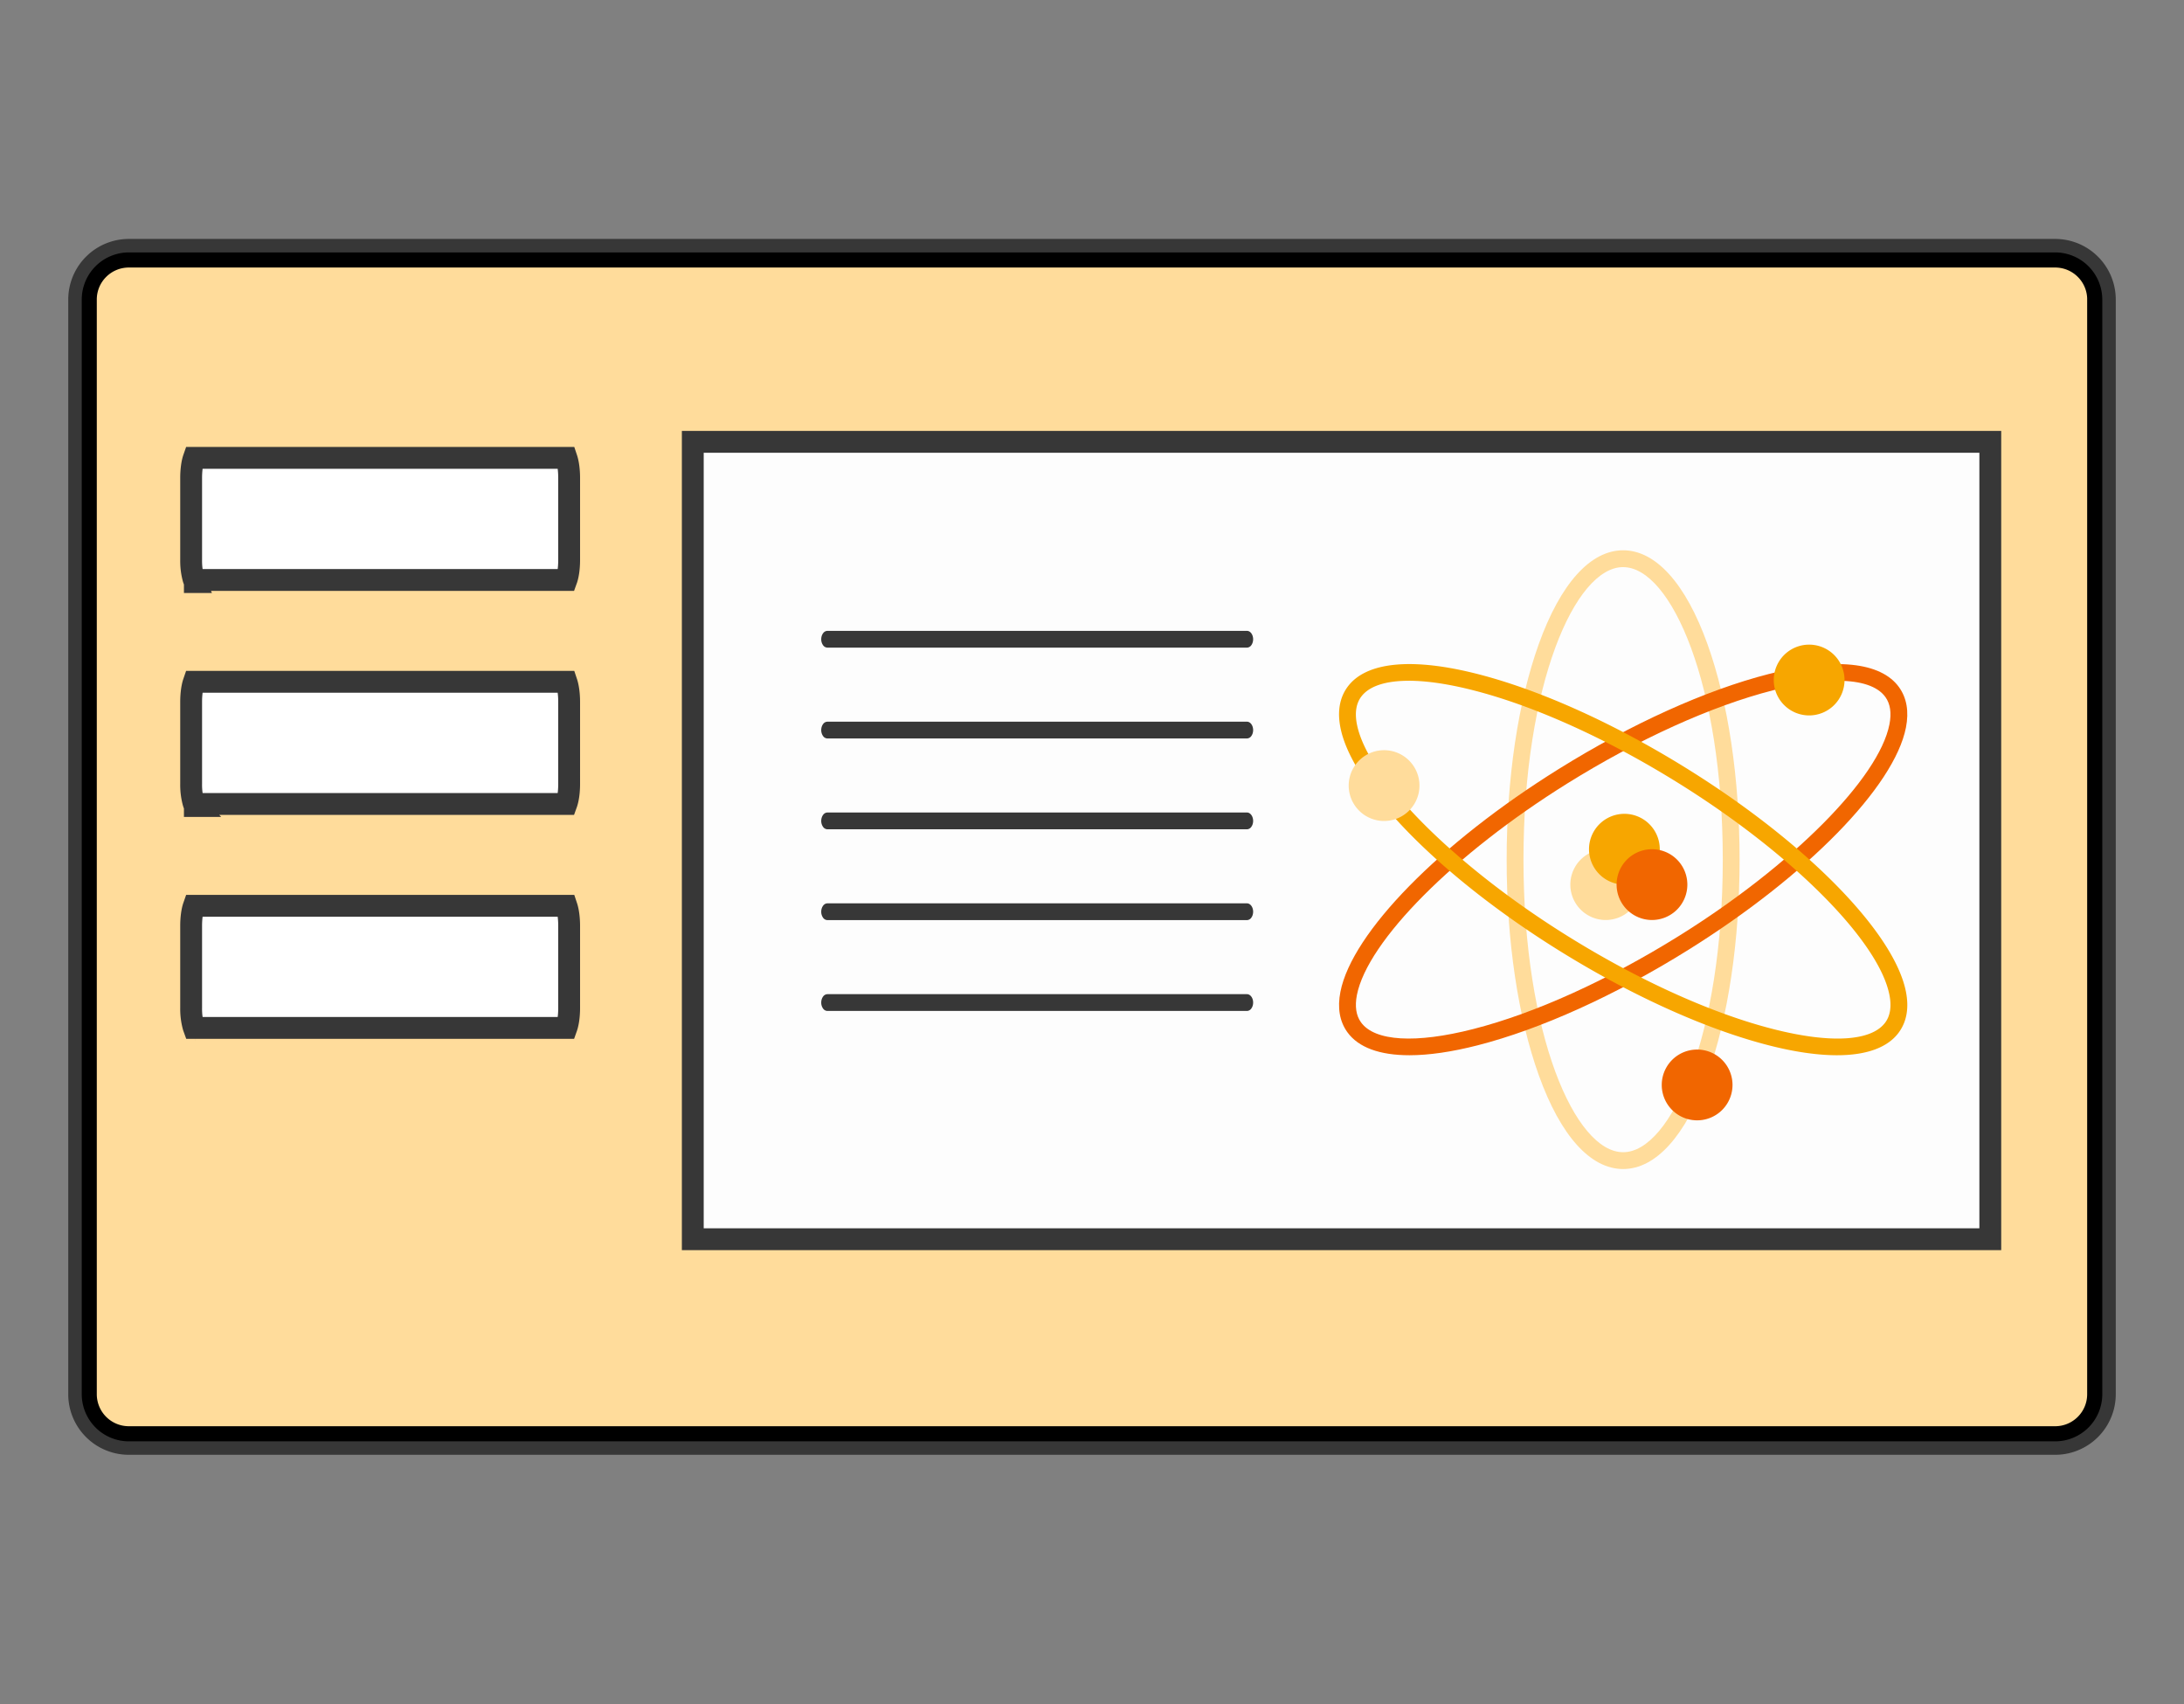 <svg width="100" height="78" fill="none" xmlns="http://www.w3.org/2000/svg"><rect width="100%" height="100%" fill="#808080" stroke="none"/><path d="M96.066 13.71v50.11c0 1.085-.88 1.965-1.967 1.965H5.9a1.966 1.966 0 0 1-1.968-1.964V13.71c0-1.084.88-1.964 1.968-1.964H94.1c1.087 0 1.967.88 1.967 1.964Z" fill="#FFDC9B" stroke="#000"/><path d="M91.131 20.225v36.5h-59.41v-36.5h59.41Z" fill="#FDFDFD" stroke="#373737"/><path d="M26.06 46.136c0 .36-.045.661-.106.856a1.08 1.08 0 0 1-.02.061H8.878a1.121 1.121 0 0 1-.02-.06 3.061 3.061 0 0 1-.106-.857V42.38c0-.36.045-.662.105-.857l.021-.06h17.056l.02.06c.06.195.106.497.106.857v3.756ZM8.923 47.147h-.001Zm16.966-5.779v.001ZM26.06 25.63c0 .36-.045.662-.106.858a1.08 1.08 0 0 1-.02.06H8.878a1.121 1.121 0 0 1-.02-.06 3.061 3.061 0 0 1-.106-.857v-3.756c0-.36.045-.662.105-.857l.021-.06h17.056l.02.06c.06.195.106.497.106.857v3.756ZM8.923 26.644l-.001-.002v.002Zm16.966-5.78v.002-.002ZM26.06 35.883c0 .36-.045.662-.106.857a1.085 1.085 0 0 1-.02.06H8.878a1.127 1.127 0 0 1-.02-.06 3.06 3.06 0 0 1-.106-.857v-3.756c0-.36.045-.661.105-.856l.021-.061h17.056l.02.06c.06.196.106.498.106.857v3.756ZM8.923 36.895l-.001-.001v.001Zm16.966-5.78v.002-.001Z" fill="#fff" stroke="#373737"/><path d="M3.125 63.82V13.71a2.777 2.777 0 0 1 2.776-2.773H94.1a2.777 2.777 0 0 1 2.776 2.773v50.11a2.777 2.777 0 0 1-2.776 2.773H5.9a2.777 2.777 0 0 1-2.776-2.772Zm93.133-50.11a2.16 2.16 0 0 0-2.16-2.156H5.902a2.16 2.16 0 0 0-2.159 2.156v50.11a2.16 2.16 0 0 0 2.16 2.157h88.197a2.16 2.16 0 0 0 2.159-2.156V13.71Z" fill="#373737"/><path d="M57.095 29.645h-19.21a.252.252 0 0 1-.2-.112.463.463 0 0 1-.083-.272c0-.102.03-.2.083-.271a.252.252 0 0 1 .2-.113h19.21c.075 0 .147.04.2.113.053.072.083.17.083.271 0 .102-.03.2-.083.272a.252.252 0 0 1-.2.112Zm0 4.158h-19.21a.252.252 0 0 1-.2-.112.463.463 0 0 1-.083-.272c0-.102.03-.2.083-.272a.252.252 0 0 1 .2-.112h19.21c.075 0 .147.04.2.112.053.072.083.17.083.272 0 .102-.03.2-.083.272a.253.253 0 0 1-.2.112Zm0 4.158h-19.21a.252.252 0 0 1-.2-.113.463.463 0 0 1-.083-.271c0-.102.03-.2.083-.272a.252.252 0 0 1 .2-.113h19.21c.075 0 .147.04.2.113.053.072.083.17.083.272 0 .101-.03.2-.083.271a.253.253 0 0 1-.2.113Zm0 4.157h-19.21a.252.252 0 0 1-.2-.112.463.463 0 0 1-.083-.272c0-.102.03-.2.083-.271a.252.252 0 0 1 .2-.113h19.21c.075 0 .147.04.2.113.053.072.083.17.083.271 0 .102-.03.2-.083.272a.252.252 0 0 1-.2.112Zm0 4.158h-19.21a.252.252 0 0 1-.2-.112.463.463 0 0 1-.083-.272c0-.102.03-.2.083-.272a.252.252 0 0 1 .2-.112h19.21c.075 0 .147.04.2.112.053.072.083.17.083.272 0 .102-.03.2-.083.272a.253.253 0 0 1-.2.112Z" fill="#373737"/><path d="M74.319 53.512c-1.496 0-2.867-1.523-3.86-4.29-.95-2.642-1.473-6.148-1.473-9.871 0-3.724.523-7.23 1.472-9.872.994-2.767 2.365-4.29 3.861-4.29s2.867 1.523 3.86 4.29c.95 2.643 1.473 6.148 1.473 9.872 0 3.723-.523 7.229-1.472 9.871-.994 2.767-2.365 4.29-3.861 4.29Zm0-27.553c-2.204 0-4.563 5.381-4.563 13.391s2.36 13.392 4.563 13.392c2.204 0 4.563-5.381 4.563-13.392 0-8.01-2.36-13.39-4.563-13.39Z" fill="#FFDC9B"/><path d="M64.533 48.303c-1.36 0-2.335-.354-2.84-1.054-.356-.493-.463-1.116-.318-1.852.532-2.706 4.545-6.801 9.988-10.191 3.322-2.07 6.74-3.616 9.624-4.353 3.01-.77 5.128-.557 5.963.6.355.493.463 1.116.318 1.852-.532 2.705-4.546 6.8-9.988 10.19-3.322 2.07-6.74 3.616-9.624 4.354-1.188.304-2.237.454-3.123.454ZM84.14 31.162c-.818 0-1.818.145-2.963.437-2.81.719-6.15 2.232-9.408 4.26-5.19 3.234-9.154 7.217-9.64 9.687-.1.517-.038.939.188 1.251.627.87 2.504.982 5.148.305 2.81-.718 6.151-2.231 9.409-4.26 5.19-3.233 9.154-7.216 9.639-9.686.102-.518.039-.939-.187-1.252-.356-.493-1.114-.742-2.186-.742Z" fill="#F16600"/><path d="M84.11 48.303c-.886 0-1.935-.15-3.123-.454-2.884-.738-6.302-2.284-9.624-4.353-5.443-3.39-9.456-7.486-9.988-10.191-.145-.736-.038-1.359.318-1.852.835-1.157 2.953-1.37 5.963-.6 2.884.737 6.302 2.283 9.624 4.353 5.442 3.39 9.456 7.485 9.988 10.19.145.737.037 1.36-.318 1.853-.505.7-1.48 1.054-2.84 1.054ZM64.503 31.162c-1.072 0-1.83.249-2.186.742-.226.313-.289.734-.187 1.252.485 2.47 4.45 6.453 9.64 9.686 3.257 2.029 6.598 3.542 9.407 4.26 2.645.677 4.521.565 5.15-.305.225-.312.288-.733.186-1.252-.485-2.47-4.45-6.452-9.64-9.685-3.257-2.03-6.598-3.542-9.407-4.26-1.145-.293-2.146-.439-2.963-.439ZM82.78 32.747a1.62 1.62 0 1 0-.001-3.238 1.62 1.62 0 0 0 .001 3.238Z" fill="#F7A600"/><path d="M77.651 51.282a1.62 1.62 0 1 0-.001-3.238 1.62 1.62 0 0 0 .001 3.238Z" fill="#F16600"/><path d="M63.318 37.579a1.62 1.62 0 1 0-.002-3.238 1.62 1.62 0 0 0 .002 3.238ZM73.466 42.112a1.62 1.62 0 1 0-.002-3.238 1.62 1.62 0 0 0 .002 3.238Z" fill="#FFDC9B"/><path d="M74.321 40.492a1.62 1.62 0 1 0-.001-3.238 1.62 1.62 0 0 0 .001 3.238Z" fill="#F7A600"/><path d="M75.6 42.112a1.62 1.62 0 1 0-.001-3.239 1.62 1.62 0 0 0 .002 3.239Z" fill="#F16600"/></svg>